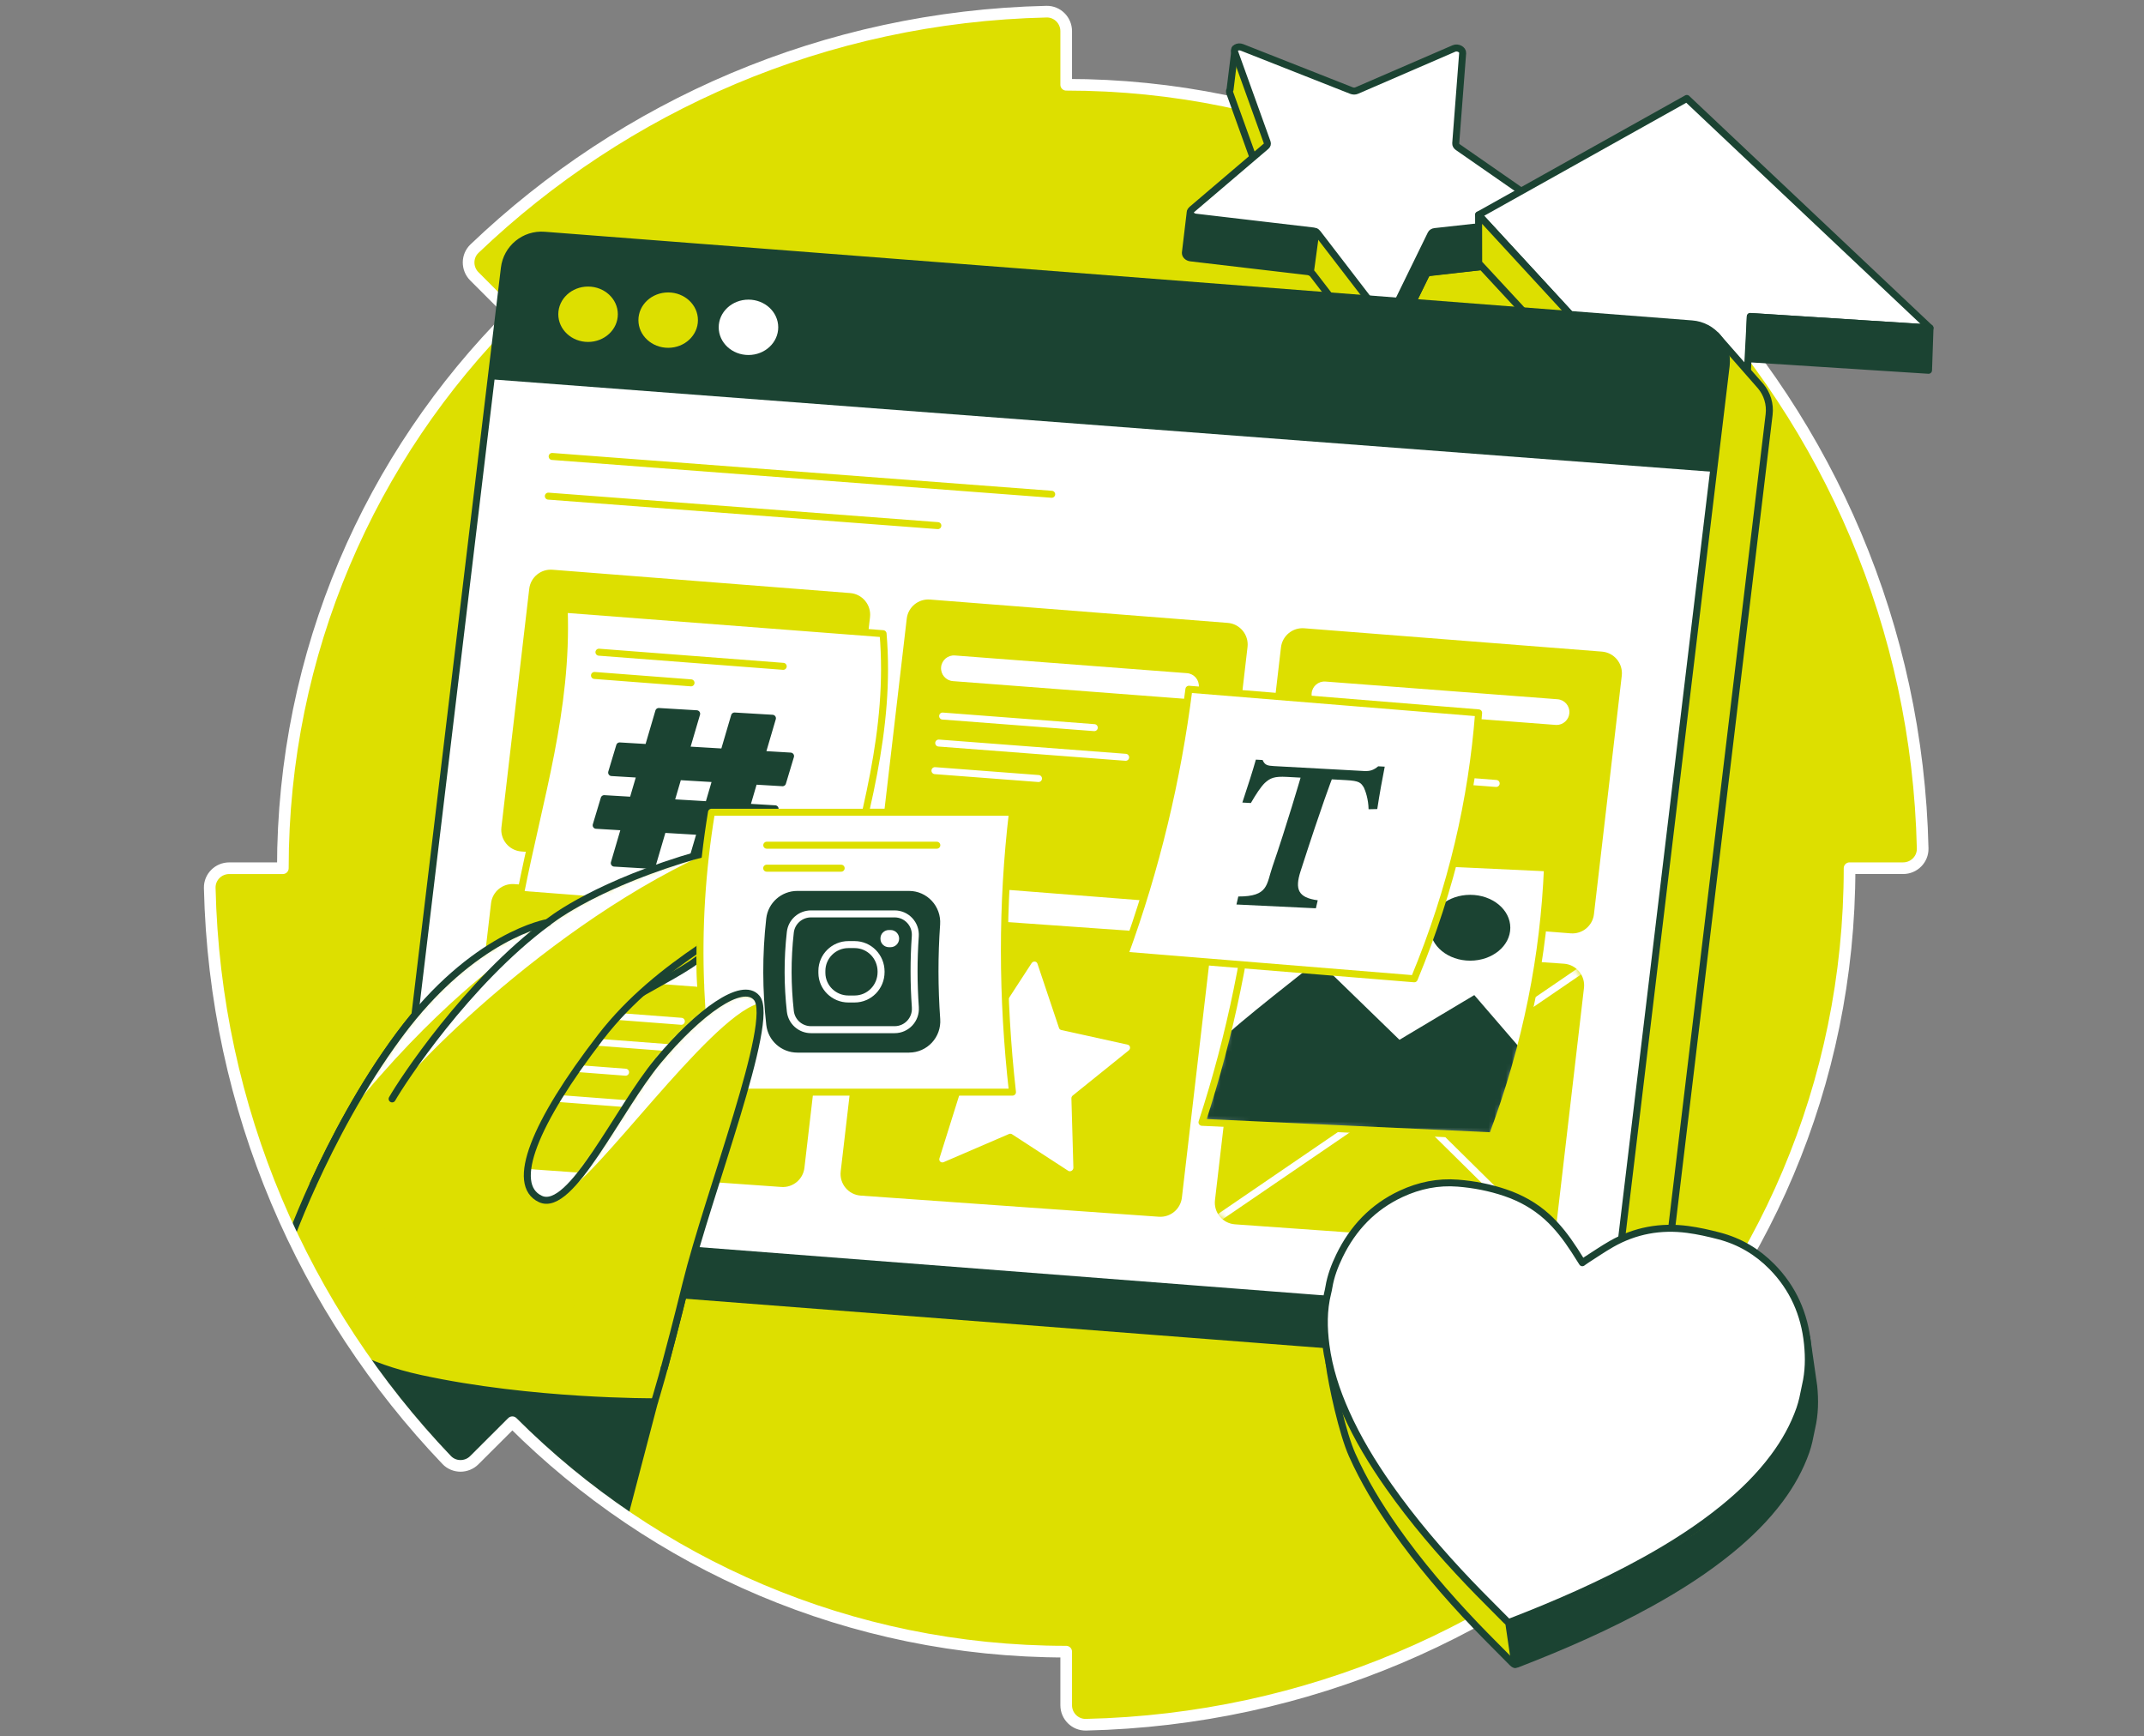 <svg xmlns="http://www.w3.org/2000/svg" width="368" height="298" viewBox="0 0 368 298" fill="none"><rect x="0" y="0" width="368" height="298" fill="#808080" stroke="none"/><path d="M278.068 53.917C253.741 29.594 220.131 14.547 183.004 14.547V5.344C183.004 3.487 181.481 1.96 179.624 2.001C141.585 2.861 107.095 18.177 81.444 42.67C80.101 43.95 80.101 46.098 81.411 47.418L87.921 53.936C63.594 78.27 48.547 111.877 48.547 149.004H39.344C37.483 149.004 35.957 150.526 36.001 152.384C36.858 190.423 52.177 224.912 76.666 250.564C77.95 251.906 80.101 251.906 81.415 250.593L87.939 244.083C112.274 268.41 145.881 283.457 183.004 283.457V292.659C183.004 294.517 184.53 296.04 186.388 295.999C224.434 295.142 258.916 279.823 284.567 255.338C285.914 254.054 285.91 251.902 284.6 250.589L278.09 244.064C302.417 219.73 317.461 186.123 317.461 149H326.667C328.524 149 330.051 147.474 330.01 145.612C329.15 107.57 313.834 73.084 289.342 47.429C288.062 46.087 285.914 46.087 284.593 47.4L278.068 53.906V53.917Z" fill="#DDDF00"></path><mask id="mask0_301_7673" style="mask-type:luminance" maskUnits="userSpaceOnUse" x="36" y="2" width="295" height="294"><path d="M278.068 53.917C253.741 29.594 220.131 14.547 183.004 14.547V5.344C183.004 3.487 181.481 1.96 179.624 2.001C141.585 2.861 107.095 18.177 81.444 42.67C80.101 43.95 80.101 46.098 81.411 47.418L87.921 53.936C63.594 78.27 48.547 111.877 48.547 149.004H39.344C37.483 149.004 35.957 150.526 36.001 152.384C36.858 190.423 52.177 224.912 76.666 250.564C77.95 251.906 80.101 251.906 81.415 250.593L87.939 244.083C112.274 268.41 145.881 283.457 183.004 283.457V292.659C183.004 294.517 184.53 296.04 186.388 295.999C224.434 295.142 258.916 279.823 284.567 255.338C285.914 254.054 285.91 251.902 284.6 250.589L278.09 244.064C302.417 219.73 317.461 186.123 317.461 149H326.667C328.524 149 330.051 147.474 330.01 145.612C329.15 107.57 313.834 73.084 289.342 47.429C288.062 46.087 285.914 46.087 284.593 47.4L278.068 53.906V53.917Z" fill="white"></path></mask><g mask="url(#mask0_301_7673)"><path d="M117.735 220.346C113.884 235.949 112.346 240.569 112.346 240.569C112.346 240.569 104.799 244.114 76.771 239.8C48.748 235.485 49.365 220.346 49.365 220.346L48.898 215.16C48.898 215.16 55.743 194.872 68.521 177.625C81.302 160.375 94.018 158.319 94.018 158.319C94.018 158.319 100.79 152.643 116.962 147.56C118.437 147.097 119.831 146.707 121.137 146.391C121.582 152.029 121.196 157.259 120.151 162.652C114.41 166.543 108.12 171.461 103.103 177.971C91.704 192.757 87.482 203.302 92.749 205.766C98.019 208.231 106.027 190.366 112.957 182.054C119.89 173.737 127.419 168.264 129.894 171.273C133.131 175.198 121.578 204.744 117.735 220.343V220.346Z" fill="#DDDF00" stroke="#1B4332" stroke-width="1.2" stroke-linecap="round" stroke-linejoin="round"></path><path d="M49.586 222.266C49.586 222.266 53.058 232.41 72.155 236.566C91.248 240.722 112.345 240.572 112.345 240.572L106.913 261.294L88.092 246.924L78.043 253.853C78.043 253.853 61.183 241.381 58.641 239.071C56.1 236.761 49.586 222.266 49.586 222.266Z" fill="#1B4332" stroke="#1B4332" stroke-width="1.2" stroke-linecap="round" stroke-linejoin="round"></path></g><path d="M278.068 53.917C253.741 29.594 220.131 14.547 183.004 14.547V5.344C183.004 3.487 181.481 1.96 179.624 2.001C141.585 2.861 107.095 18.177 81.444 42.67C80.101 43.95 80.101 46.098 81.411 47.418L87.921 53.936C63.594 78.27 48.547 111.877 48.547 149.004H39.344C37.483 149.004 35.957 150.526 36.001 152.384C36.858 190.423 52.177 224.912 76.666 250.564C77.95 251.906 80.101 251.906 81.415 250.593L87.939 244.083C112.274 268.41 145.881 283.457 183.004 283.457V292.659C183.004 294.517 184.53 296.04 186.388 295.999C224.434 295.142 258.916 279.823 284.567 255.338C285.914 254.054 285.91 251.902 284.6 250.589L278.09 244.064C302.417 219.73 317.461 186.123 317.461 149H326.667C328.524 149 330.051 147.474 330.01 145.612C329.15 107.57 313.834 73.084 289.342 47.429C288.062 46.087 285.914 46.087 284.593 47.4L278.068 53.906V53.917Z" stroke="white" stroke-width="2" stroke-linecap="round" stroke-linejoin="round"></path><path d="M265.294 43.294L249.382 32.241C249.132 32.068 248.996 31.822 249.014 31.579L250.202 16.098C250.25 15.488 249.367 15.02 248.709 15.304L232.003 22.531C231.742 22.645 231.411 22.641 231.117 22.527L211.991 8.359L211.126 15.381C211.031 15.528 210.99 15.704 211.064 15.899L216.651 31.417C216.739 31.66 216.669 31.907 216.47 32.076L210.163 37.45L204.289 36.445L203.468 43.323C203.468 43.342 203.465 43.36 203.461 43.379V43.423C203.461 43.798 203.821 44.191 204.381 44.258L224.54 46.623C224.857 46.66 225.143 46.814 225.316 47.035L236.189 61.184C236.615 61.74 237.627 61.747 237.895 61.192L244.766 47.134C244.873 46.913 245.119 46.763 245.425 46.729L264.941 44.57C265.709 44.486 265.915 43.735 265.286 43.298L265.294 43.294Z" fill="#DDDF00" stroke="#1B4332" stroke-width="1.2" stroke-linecap="round" stroke-linejoin="round"></path><path d="M245.982 39.821L245.769 39.953L238.008 54.886L237.898 61.187L244.769 47.129L245.129 46.809L257.311 45.412L256.513 38.445L245.982 39.821Z" fill="#1B4332" stroke="#1B4332" stroke-width="1.2" stroke-linecap="round" stroke-linejoin="round"></path><path d="M237.042 54.197L226.17 40.047C226.001 39.827 225.71 39.672 225.394 39.636L205.234 37.27C204.44 37.178 204.02 36.425 204.524 35.994L217.32 25.092C217.519 24.923 217.589 24.677 217.501 24.434L211.914 8.916C211.693 8.305 212.443 7.846 213.183 8.136L231.967 15.544C232.261 15.658 232.592 15.662 232.853 15.548L249.559 8.32C250.217 8.037 251.1 8.504 251.052 9.115L249.864 24.596C249.846 24.838 249.982 25.085 250.232 25.258L266.144 36.31C266.769 36.745 266.567 37.498 265.798 37.583L246.282 39.742C245.977 39.775 245.73 39.926 245.623 40.147L238.753 54.205C238.481 54.756 237.473 54.752 237.046 54.197H237.042Z" fill="white" stroke="#1B4332" stroke-width="1.2" stroke-linecap="round" stroke-linejoin="round"></path><path d="M225.855 39.781L224.914 46.726" stroke="#1B4332" stroke-width="1.2" stroke-linecap="round" stroke-linejoin="round"></path><path d="M204.226 36.984L203.461 43.425L204.035 44.164L224.54 46.621L225.062 45.981L225.794 40.081L225.018 39.589L204.226 36.984Z" fill="#1B4332"></path><path d="M331.261 56.291L289.526 16.898L253.789 36.882L298.765 85.708L300.424 54.316L331.261 56.291Z" fill="white" stroke="#1B4332" stroke-width="1.2" stroke-linecap="round" stroke-linejoin="round"></path><path d="M331.268 56.288L331.018 63.548L300.18 61.573L300.43 54.312L331.268 56.288Z" fill="#1B4332" stroke="#1B4332" stroke-width="1.2" stroke-linecap="round" stroke-linejoin="round"></path><path d="M298.765 85.71L298.526 93.459L253.804 45.162L253.789 36.883L298.765 85.71Z" fill="#DDDF00" stroke="#1B4332" stroke-width="1.2" stroke-linecap="round" stroke-linejoin="round"></path><path d="M302.223 66.296L294.58 57.583L290.887 63.46L100.806 48.777C97.379 48.512 94.351 50.999 93.943 54.412L75.328 209.768L68.969 208.572C68.969 208.572 76.538 217.234 76.608 217.308C77.671 218.503 79.175 219.316 80.904 219.449L277.874 234.665C281.302 234.93 284.329 232.443 284.738 229.03L303.654 71.151C303.871 69.33 303.305 67.602 302.223 66.296Z" fill="#DDDF00" stroke="#1B4332" stroke-width="1.2" stroke-linecap="round" stroke-linejoin="round"></path><path d="M270.503 226.262L73.533 211.046C69.896 210.767 67.222 207.508 67.656 203.885L86.572 46.006C86.98 42.593 90.007 40.106 93.436 40.371L290.405 55.587C294.043 55.867 296.717 59.126 296.283 62.748L277.366 220.628C276.958 224.041 273.931 226.527 270.503 226.262Z" fill="white" stroke="#1B4332" stroke-width="1.2" stroke-linecap="round" stroke-linejoin="round"></path><path d="M70.891 210.773L78.578 218.81L268.118 233.909L278.579 234.681L281.907 233.614L284.11 231.11L274.996 224.875L271.542 226.277H264.017L73.535 211.042L70.891 210.773Z" fill="#1B4332"></path><path d="M84.289 65.096L294.103 80.985L296.336 63.106L295.835 59.016L293.393 56.596L291.278 55.716L93.44 40.375L89.685 41.254L87.566 43.281L86.713 45.26L84.289 65.096Z" fill="#1B4332"></path><path d="M100.937 58.684C103.759 58.684 106.046 56.556 106.046 53.932C106.046 51.307 103.759 49.18 100.937 49.18C98.115 49.18 95.828 51.307 95.828 53.932C95.828 56.556 98.115 58.684 100.937 58.684Z" fill="#DDDF00"></path><path d="M114.687 59.692C117.508 59.692 119.795 57.564 119.795 54.94C119.795 52.315 117.508 50.188 114.687 50.188C111.865 50.188 109.578 52.315 109.578 54.94C109.578 57.564 111.865 59.692 114.687 59.692Z" fill="#DDDF00"></path><path d="M128.468 60.926C131.289 60.926 133.577 58.799 133.577 56.174C133.577 53.55 131.289 51.422 128.468 51.422C125.646 51.422 123.359 53.55 123.359 56.174C123.359 58.799 125.646 60.926 128.468 60.926Z" fill="white"></path><path d="M134.111 203.707L82.942 200.081C80.827 199.93 79.263 198.043 79.51 195.935L84.284 155.009C84.516 153.034 86.259 151.588 88.246 151.728L139.415 155.355C141.53 155.506 143.093 157.392 142.846 159.5L138.072 200.426C137.841 202.401 136.097 203.847 134.111 203.707Z" fill="#DDDF00"></path><path d="M140.57 150.135L89.47 146.129C87.366 145.964 85.822 144.084 86.064 141.988L90.838 101.058C91.07 99.072 92.832 97.622 94.826 97.777L145.925 101.782C148.029 101.948 149.574 103.827 149.331 105.924L144.557 146.854C144.325 148.84 142.564 150.289 140.57 150.135Z" fill="#DDDF00"></path><path d="M198.9 208.816L147.731 205.19C145.616 205.039 144.052 203.152 144.299 201.045L149.073 160.118C149.305 158.143 151.048 156.698 153.034 156.837L204.204 160.464C206.319 160.615 207.882 162.502 207.636 164.609L202.862 205.536C202.63 207.511 200.887 208.956 198.9 208.816Z" fill="#DDDF00"></path><path d="M205.367 155.252L154.267 151.247C152.163 151.081 150.618 149.202 150.861 147.105L155.635 106.175C155.867 104.189 157.629 102.74 159.622 102.894L210.722 106.9C212.826 107.065 214.371 108.945 214.128 111.041L209.354 151.971C209.122 153.957 207.36 155.406 205.367 155.252Z" fill="#DDDF00"></path><path d="M263.143 213.746L211.973 210.119C209.858 209.969 208.295 208.082 208.541 205.974L213.315 165.048C213.547 163.073 215.291 161.627 217.277 161.767L268.447 165.394C270.561 165.544 272.125 167.431 271.878 169.539L267.104 210.465C266.872 212.44 265.129 213.886 263.143 213.746Z" fill="#DDDF00"></path><mask id="mask1_301_7673" style="mask-type:luminance" maskUnits="userSpaceOnUse" x="208" y="161" width="64" height="53"><path d="M263.143 213.746L211.973 210.119C209.858 209.969 208.295 208.082 208.541 205.974L213.315 165.048C213.547 163.073 215.291 161.627 217.277 161.767L268.447 165.394C270.561 165.544 272.125 167.431 271.878 169.539L267.104 210.465C266.872 212.44 265.129 213.886 263.143 213.746Z" fill="white"></path></mask><g mask="url(#mask1_301_7673)"><path d="M209.414 208.827L271.048 166.734" stroke="white" stroke-width="1.2" stroke-linecap="round" stroke-linejoin="round"></path><path d="M265.608 213.315L219.992 168.266" stroke="white" stroke-width="1.2" stroke-linecap="round" stroke-linejoin="round"></path></g><path d="M269.601 160.182L218.501 156.176C216.397 156.011 214.852 154.131 215.095 152.035L219.869 111.105C220.101 109.118 221.863 107.669 223.856 107.824L274.956 111.829C277.06 111.995 278.605 113.874 278.362 115.971L273.588 156.901C273.356 158.887 271.594 160.336 269.601 160.182Z" fill="#DDDF00"></path><path d="M94.773 78.336L180.513 84.828" stroke="#DDDF00" stroke-width="1.2" stroke-linecap="round" stroke-linejoin="round"></path><path d="M132.853 165.927L93.016 162.889C91.802 162.797 90.739 163.706 90.647 164.923C90.555 166.141 91.463 167.2 92.681 167.292L132.519 170.33C132.577 170.334 132.633 170.337 132.688 170.337C133.832 170.337 134.799 169.455 134.887 168.296C134.979 167.079 134.071 166.019 132.853 165.927Z" fill="white"></path><path d="M90.922 173.289L116.945 175.275" stroke="white" stroke-width="1.2" stroke-linecap="round" stroke-linejoin="round"></path><path d="M90.242 177.93L122.319 180.376" stroke="white" stroke-width="1.2" stroke-linecap="round" stroke-linejoin="round"></path><path d="M89.602 182.656L107.374 184.013" stroke="white" stroke-width="1.2" stroke-linecap="round" stroke-linejoin="round"></path><path d="M89.602 188.047L107.374 189.4" stroke="white" stroke-width="1.2" stroke-linecap="round" stroke-linejoin="round"></path><path d="M203.737 115.529L163.899 112.491C162.685 112.399 161.622 113.307 161.53 114.525C161.438 115.742 162.347 116.802 163.564 116.894L203.402 119.932C203.461 119.935 203.516 119.939 203.571 119.939C204.715 119.939 205.682 119.056 205.771 117.898C205.863 116.68 204.954 115.621 203.737 115.529Z" fill="white"></path><path d="M183.343 200.928L173.703 194.657C173.552 194.558 173.357 194.547 173.181 194.62L161.977 199.446C161.536 199.637 161.105 199.251 161.249 198.791L164.894 187.179C164.949 186.999 164.916 186.808 164.802 186.668L157.541 177.763C157.254 177.414 157.519 176.855 157.986 176.818L169.881 175.913C170.069 175.899 170.242 175.796 170.345 175.634L177.061 165.306C177.326 164.897 177.918 164.942 178.065 165.376L181.773 176.428C181.832 176.601 181.971 176.726 182.152 176.767L193.561 179.29C194.01 179.389 194.113 179.974 193.734 180.276L184.13 188.011C183.98 188.132 183.895 188.316 183.899 188.5L184.237 200.388C184.252 200.855 183.722 201.175 183.343 200.928Z" fill="white"></path><path d="M124.705 156.828C124.705 164.214 114.738 167.142 105.377 173.291C93.107 181.354 86.243 188.868 86.048 189.736C85.853 190.604 104.137 163.11 104.505 162.864C104.873 162.617 124.705 156.828 124.705 156.828Z" fill="#DDDF00" stroke="#1B4332" stroke-width="1.2" stroke-linecap="round" stroke-linejoin="round"></path><path d="M173.783 187.431H122.121C119.634 172.082 119.351 156.149 122.121 139.398H173.783C171.911 155.203 171.959 171.221 173.783 187.431Z" fill="white" stroke="#DDDF00" stroke-width="1.2" stroke-linecap="round" stroke-linejoin="round"></path><path d="M267.337 120.005L227.5 116.967C226.286 116.875 225.223 117.784 225.131 119.001C225.039 120.219 225.947 121.278 227.165 121.37L267.002 124.408C267.061 124.412 267.116 124.416 267.172 124.416C268.316 124.416 269.283 123.533 269.371 122.374C269.463 121.157 268.555 120.097 267.337 120.005Z" fill="white"></path><path d="M224.727 132.008L256.807 134.457" stroke="white" stroke-width="1.2" stroke-linecap="round" stroke-linejoin="round"></path><path d="M224.086 136.742L241.859 138.096" stroke="white" stroke-width="1.2" stroke-linecap="round" stroke-linejoin="round"></path><path d="M215.772 146.617L265.61 148.942C264.988 163.75 262.12 179.021 256.15 194.936L206.312 192.612C211.229 177.561 214.337 162.223 215.772 146.617Z" fill="white"></path><mask id="mask2_301_7673" style="mask-type:luminance" maskUnits="userSpaceOnUse" x="206" y="146" width="60" height="49"><path d="M215.772 146.617L265.61 148.942C264.988 163.75 262.12 179.021 256.15 194.936L206.312 192.612C211.229 177.561 214.337 162.223 215.772 146.617Z" fill="white"></path></mask><g mask="url(#mask2_301_7673)"><path d="M210.564 177.715C210.752 176.953 226.222 164.867 226.222 164.867L240.206 178.45L253.05 170.778L260.932 179.918L256.144 194.936L206.305 192.611L210.564 177.715Z" fill="#1B4332"></path><path d="M252.347 164.87C256.15 164.87 259.232 162.34 259.232 159.22C259.232 156.1 256.15 153.57 252.347 153.57C248.544 153.57 245.461 156.1 245.461 159.22C245.461 162.34 248.544 164.87 252.347 164.87Z" fill="#1B4332"></path></g><path d="M215.772 146.617L265.61 148.942C264.988 163.75 262.12 179.021 256.15 194.936L206.312 192.612C211.229 177.561 214.337 162.223 215.772 146.617Z" stroke="#DDDF00" stroke-width="1.2" stroke-linecap="round" stroke-linejoin="round"></path><path d="M204.065 118.289L253.793 122.342C252.656 137.121 249.261 152.286 242.744 167.98L193.016 163.927C198.452 149.056 202.093 133.833 204.065 118.289Z" fill="white" stroke="#DDDF00" stroke-width="1.2" stroke-linecap="round" stroke-linejoin="round"></path><path d="M96.842 104.555L151.573 108.755C152.959 125.215 148.354 140.159 144.058 157.678L89.328 153.477C92.594 136.885 97.46 121.875 96.842 104.555Z" fill="white" stroke="#DDDF00" stroke-width="1.2" stroke-linecap="round" stroke-linejoin="round"></path><path d="M134.317 134.332L135.692 129.76L130.76 129.466L132.581 123.268L126.078 122.882L124.257 129.079L117.754 128.693L119.575 122.496L113.072 122.109L111.251 128.307L106.359 128.016L104.984 132.588L109.912 132.882L108.599 137.355L103.704 137.064L102.328 141.636L107.26 141.931L105.44 148.128L111.943 148.514L113.763 142.317L120.266 142.703L118.446 148.901L124.948 149.287L126.769 143.089L131.661 143.38L133.037 138.808L128.108 138.514L129.421 134.041L134.317 134.332ZM121.605 138.127L115.102 137.741L116.415 133.269L122.918 133.655L121.605 138.127Z" fill="#1B4332" stroke="#1B4332" stroke-width="1.2" stroke-linecap="round" stroke-linejoin="round"></path><path d="M102.805 111.93L134.433 114.357" stroke="#DDDF00" stroke-width="1.2" stroke-linecap="round" stroke-linejoin="round"></path><path d="M102.039 115.922L118.608 117.191" stroke="#DDDF00" stroke-width="1.2" stroke-linecap="round" stroke-linejoin="round"></path><path d="M94.117 85.148L160.974 90.209" stroke="#DDDF00" stroke-width="1.2" stroke-linecap="round" stroke-linejoin="round"></path><path d="M53.742 203.251C57.053 195.972 62.018 186.405 68.525 177.625C81.306 160.375 94.021 158.319 94.021 158.319C94.021 158.319 100.793 152.643 116.965 147.56C118.44 147.097 119.834 146.707 121.14 146.391C121.585 152.029 121.199 157.259 120.154 162.652C114.413 166.543 108.123 171.461 103.106 177.971C91.708 192.757 87.485 203.302 92.752 205.766C98.023 208.231 106.03 190.366 112.96 182.054C119.893 173.737 127.422 168.264 129.897 171.273C133.134 175.198 121.581 204.744 117.738 220.343C116.094 226.996 114.872 231.653 114.012 234.805" fill="#DDDF00"></path><mask id="mask3_301_7673" style="mask-type:luminance" maskUnits="userSpaceOnUse" x="53" y="146" width="78" height="89"><path d="M53.742 203.251C57.053 195.972 62.018 186.405 68.525 177.625C81.306 160.375 94.021 158.319 94.021 158.319C94.021 158.319 100.793 152.643 116.965 147.56C118.44 147.097 119.834 146.707 121.14 146.391C121.585 152.029 121.199 157.259 120.154 162.652C114.413 166.543 108.123 171.461 103.106 177.971C91.708 192.757 87.485 203.302 92.752 205.766C98.023 208.231 106.03 190.366 112.96 182.054C119.893 173.737 127.422 168.264 129.897 171.273C133.134 175.198 121.581 204.744 117.738 220.343C116.094 226.996 114.872 231.653 114.012 234.805" fill="white"></path></mask><g mask="url(#mask3_301_7673)"><path d="M129.436 143.211C99.408 153.506 70.002 183.556 67.835 187.705C65.669 191.854 75.39 175.078 87.245 164.014C99.103 152.951 113.498 148.71 113.498 148.71L129.436 143.211Z" fill="white"></path><path d="M59.996 190.897C74.311 172.97 87.247 164.014 87.247 164.014L93.198 159.122L92.102 158.32C92.102 158.32 80.935 161.969 72.31 172.937C63.685 183.905 59.992 190.901 59.992 190.901L59.996 190.897Z" fill="white"></path><path d="M130.024 172.275C121.454 175.019 102.111 202.608 96.914 204.499C91.717 206.389 102.645 199.533 110.438 184.677C118.232 169.822 127.354 169.741 128.63 170.509C129.907 171.282 130.028 172.275 130.028 172.275H130.024Z" fill="white"></path></g><path d="M53.742 203.251C57.053 195.972 62.018 186.405 68.525 177.625C81.306 160.375 94.021 158.319 94.021 158.319C94.021 158.319 100.793 152.643 116.965 147.56C118.44 147.097 119.834 146.707 121.14 146.391C121.585 152.029 121.199 157.259 120.154 162.652C114.413 166.543 108.123 171.461 103.106 177.971C91.708 192.757 87.485 203.302 92.752 205.766C98.023 208.231 106.03 190.366 112.96 182.054C119.893 173.737 127.422 168.264 129.897 171.273C133.134 175.198 121.581 204.744 117.738 220.343C116.094 226.996 114.872 231.653 114.012 234.805" stroke="#1B4332" stroke-width="1.2" stroke-linecap="round" stroke-linejoin="round"></path><path d="M67.305 188.594C69 185.593 80.163 168.575 94.022 158.312" stroke="#1B4332" stroke-width="1.2" stroke-linecap="round" stroke-linejoin="round"></path><path d="M120.263 169.081C119.881 159.452 120.44 149.576 122.121 139.398H173.784" fill="white"></path><path d="M120.263 169.081C119.881 159.452 120.44 149.576 122.121 139.398H173.784" stroke="#DDDF00" stroke-width="1.2" stroke-linecap="round" stroke-linejoin="round"></path><path d="M156.036 180.049H136.858C134.438 180.049 132.389 178.235 132.121 175.826C131.466 169.963 131.415 163.938 132.114 157.711C132.382 155.31 134.431 153.5 136.847 153.5H156.018C158.791 153.5 160.961 155.854 160.766 158.62C160.383 164.016 160.394 169.452 160.781 174.932C160.976 177.695 158.802 180.045 156.032 180.045L156.036 180.049Z" fill="#1B4332" stroke="#1B4332" stroke-width="1.2" stroke-linecap="round" stroke-linejoin="round"></path><path d="M157.114 172.888C156.824 168.787 156.816 164.715 157.103 160.676C157.25 158.606 155.625 156.844 153.55 156.844H139.198C137.388 156.844 135.855 158.197 135.652 159.996C135.126 164.656 135.167 169.165 135.656 173.553C135.858 175.356 137.388 176.713 139.202 176.713H153.557C155.628 176.713 157.258 174.951 157.11 172.884L157.114 172.888Z" stroke="white" stroke-width="1.2" stroke-linecap="round" stroke-linejoin="round"></path><path d="M151.229 166.729C151.229 164.188 149.213 162.109 146.672 162.109H145.623C143.133 162.109 141.085 164.114 141.07 166.604C141.07 166.733 141.07 166.862 141.07 166.99C141.092 169.466 143.144 171.448 145.623 171.448H146.675C149.217 171.448 151.236 169.366 151.229 166.821C151.229 166.792 151.229 166.759 151.229 166.729Z" stroke="white" stroke-width="1.2" stroke-linecap="round" stroke-linejoin="round"></path><path d="M152.854 159.609H152.575C151.788 159.609 151.129 160.238 151.125 161.025C151.125 161.066 151.125 161.11 151.125 161.151C151.133 161.934 151.791 162.556 152.575 162.556H152.858C153.667 162.556 154.329 161.894 154.329 161.081C154.329 160.271 153.663 159.609 152.854 159.609Z" fill="white"></path><path d="M131.609 145.055H160.798" stroke="#DDDF00" stroke-width="1.2" stroke-linecap="round" stroke-linejoin="round"></path><path d="M131.594 149H144.379" stroke="#DDDF00" stroke-width="1.2" stroke-linecap="round" stroke-linejoin="round"></path><path d="M228.85 229.639C228.883 229.485 228.912 229.33 228.949 229.176C229.033 228.841 229.1 228.502 229.159 228.164C229.467 226.285 230.137 224.523 230.961 222.82C233.267 218.046 236.728 214.408 241.565 212.157C244.647 210.722 247.898 210.053 251.301 210.325C254.074 210.546 256.799 211.076 259.444 211.973C262.089 212.87 264.479 214.198 266.561 216.07C268.426 217.748 269.923 219.726 271.284 221.816C271.736 222.514 272.174 223.221 272.659 223.982C272.943 223.787 273.16 223.625 273.388 223.478C274.811 222.573 276.202 221.61 277.665 220.775C281.73 218.458 286.099 217.667 290.734 218.277C292.573 218.52 294.375 218.921 296.166 219.395C299.675 220.322 302.684 222.103 305.218 224.677C307.278 226.77 309.091 227.024 310.117 229.599L311.313 237.911C311.555 240.305 311.515 242.693 310.963 245.054C310.79 245.797 310.669 246.551 310.496 247.294C310.353 247.893 310.195 248.489 309.992 249.07C308.944 252.057 307.414 254.783 305.527 257.317C303.063 260.627 300.131 263.485 296.942 266.085C292.69 269.546 288.089 272.478 283.3 275.126C275.933 279.201 268.235 282.56 260.389 285.594C260.025 285.734 259.827 285.627 259.587 285.384C257.476 283.236 255.325 281.125 253.246 278.948C248.266 273.728 243.58 268.259 239.431 262.348C236.618 258.347 234.091 254.176 232.09 249.699C230.438 246.003 228.636 237.882 228.11 233.854C228.081 233.615 228.853 229.65 228.853 229.65L228.85 229.639Z" fill="#DDDF00" stroke="#1B4332" stroke-width="1.2" stroke-linecap="round" stroke-linejoin="round"></path><path d="M271.596 216.709C271.114 215.947 270.676 215.237 270.22 214.542C268.859 212.453 267.362 210.474 265.497 208.797C263.415 206.925 261.021 205.597 258.38 204.699C255.736 203.802 253.01 203.272 250.237 203.052C246.838 202.78 243.587 203.449 240.501 204.883C235.664 207.134 232.203 210.776 229.897 215.546C229.073 217.249 228.407 219.011 228.095 220.891C228.039 221.229 227.97 221.571 227.885 221.902C227.142 224.874 227.193 227.872 227.587 230.877C228.113 234.904 229.371 238.722 231.022 242.418C233.023 246.895 235.55 251.062 238.364 255.067C242.516 260.978 247.202 266.444 252.179 271.667C254.257 273.848 256.409 275.955 258.52 278.103C258.759 278.346 258.958 278.453 259.322 278.313C267.167 275.279 274.865 271.921 282.233 267.845C287.022 265.197 291.627 262.266 295.875 258.804C299.067 256.204 301.995 253.346 304.459 250.036C306.346 247.505 307.88 244.776 308.925 241.79C309.127 241.208 309.289 240.613 309.429 240.013C309.605 239.27 309.723 238.516 309.896 237.773C310.451 235.412 310.488 233.025 310.245 230.63C309.727 225.529 307.766 221.074 304.15 217.396C301.616 214.818 298.608 213.038 295.099 212.115C293.307 211.644 291.505 211.239 289.666 210.996C285.032 210.386 280.658 211.177 276.598 213.494C275.134 214.329 273.744 215.289 272.32 216.197C272.092 216.344 271.875 216.503 271.592 216.701L271.596 216.709Z" fill="white"></path><path d="M271.596 216.709C271.114 215.947 270.676 215.237 270.22 214.542C268.859 212.453 267.362 210.474 265.497 208.797C263.415 206.925 261.021 205.597 258.38 204.699C255.736 203.802 253.01 203.272 250.237 203.052C246.838 202.78 243.587 203.449 240.501 204.883C235.664 207.134 232.203 210.776 229.897 215.546C229.073 217.249 228.407 219.011 228.095 220.891C228.039 221.229 227.97 221.571 227.885 221.902C227.142 224.874 227.193 227.872 227.587 230.877C228.113 234.904 229.371 238.722 231.022 242.418C233.023 246.895 235.55 251.062 238.364 255.067C242.516 260.978 247.202 266.444 252.179 271.667C254.257 273.848 256.409 275.955 258.52 278.103C258.759 278.346 258.958 278.453 259.322 278.313C267.167 275.279 274.865 271.921 282.233 267.845C287.022 265.197 291.627 262.266 295.875 258.804C299.067 256.204 301.995 253.346 304.459 250.036C306.346 247.505 307.88 244.776 308.925 241.79C309.127 241.208 309.289 240.613 309.429 240.013C309.605 239.27 309.723 238.516 309.896 237.773C310.451 235.412 310.488 233.025 310.245 230.63C309.727 225.529 307.766 221.074 304.15 217.396C301.616 214.818 298.608 213.038 295.099 212.115C293.307 211.644 291.505 211.239 289.666 210.996C285.032 210.386 280.658 211.177 276.598 213.494C275.134 214.329 273.744 215.289 272.32 216.197C272.092 216.344 271.875 216.503 271.592 216.701L271.596 216.709Z" stroke="#1B4332" stroke-width="1.2" stroke-linecap="round" stroke-linejoin="round"></path><path d="M259.32 278.317L260.386 285.578C260.386 285.578 290.286 274.05 301.07 262.384C311.858 250.717 311.435 241.569 311.435 241.569L310.773 235.883C310.773 235.883 308.202 252.486 288.895 264.465C271.421 275.312 259.32 278.317 259.32 278.317Z" fill="#1B4332"></path><path d="M258.945 278.375L260.012 285.636" stroke="#1B4332" stroke-width="1.2" stroke-linecap="round" stroke-linejoin="round"></path><path d="M234.906 138.882C234.876 137.15 234.354 135.689 234.089 135.145C233.574 134.325 233.335 134.012 231.062 133.887L228.594 133.751C228.594 133.751 226.991 137.845 223.224 149.541C222.231 152.627 222.809 154.058 226.178 154.507L225.861 155.882L212.227 155.231L212.543 153.856C217.755 153.87 217.35 151.8 218.41 148.725C220.811 141.769 223.235 133.46 223.235 133.46L220.885 133.332C218.726 133.214 218.034 133.516 217.096 134.369C216.394 135.046 215.548 136.355 214.702 137.815L213.238 137.734C214.132 135.035 215.07 132.147 215.559 130.367L216.714 130.43C217.096 131.316 217.542 131.415 218.696 131.478L234.111 132.32C235.152 132.375 235.744 132.184 236.561 131.511L237.679 131.574C237.359 133.137 236.76 136.421 236.396 138.849L234.906 138.882Z" fill="#1B4332"></path><path d="M161.797 122.891L187.823 124.877" stroke="white" stroke-width="1.2" stroke-linecap="round" stroke-linejoin="round"></path><path d="M161.125 127.523L193.205 129.969" stroke="white" stroke-width="1.2" stroke-linecap="round" stroke-linejoin="round"></path><path d="M160.477 132.258L178.25 133.611" stroke="white" stroke-width="1.2" stroke-linecap="round" stroke-linejoin="round"></path><path d="M63.992 205.305C71.536 225.325 73.386 229.79 82.934 229.326C92.483 228.863 99.412 223.629 99.412 223.629L70.892 205.305H63.992Z" fill="#DDDF00"></path></svg>